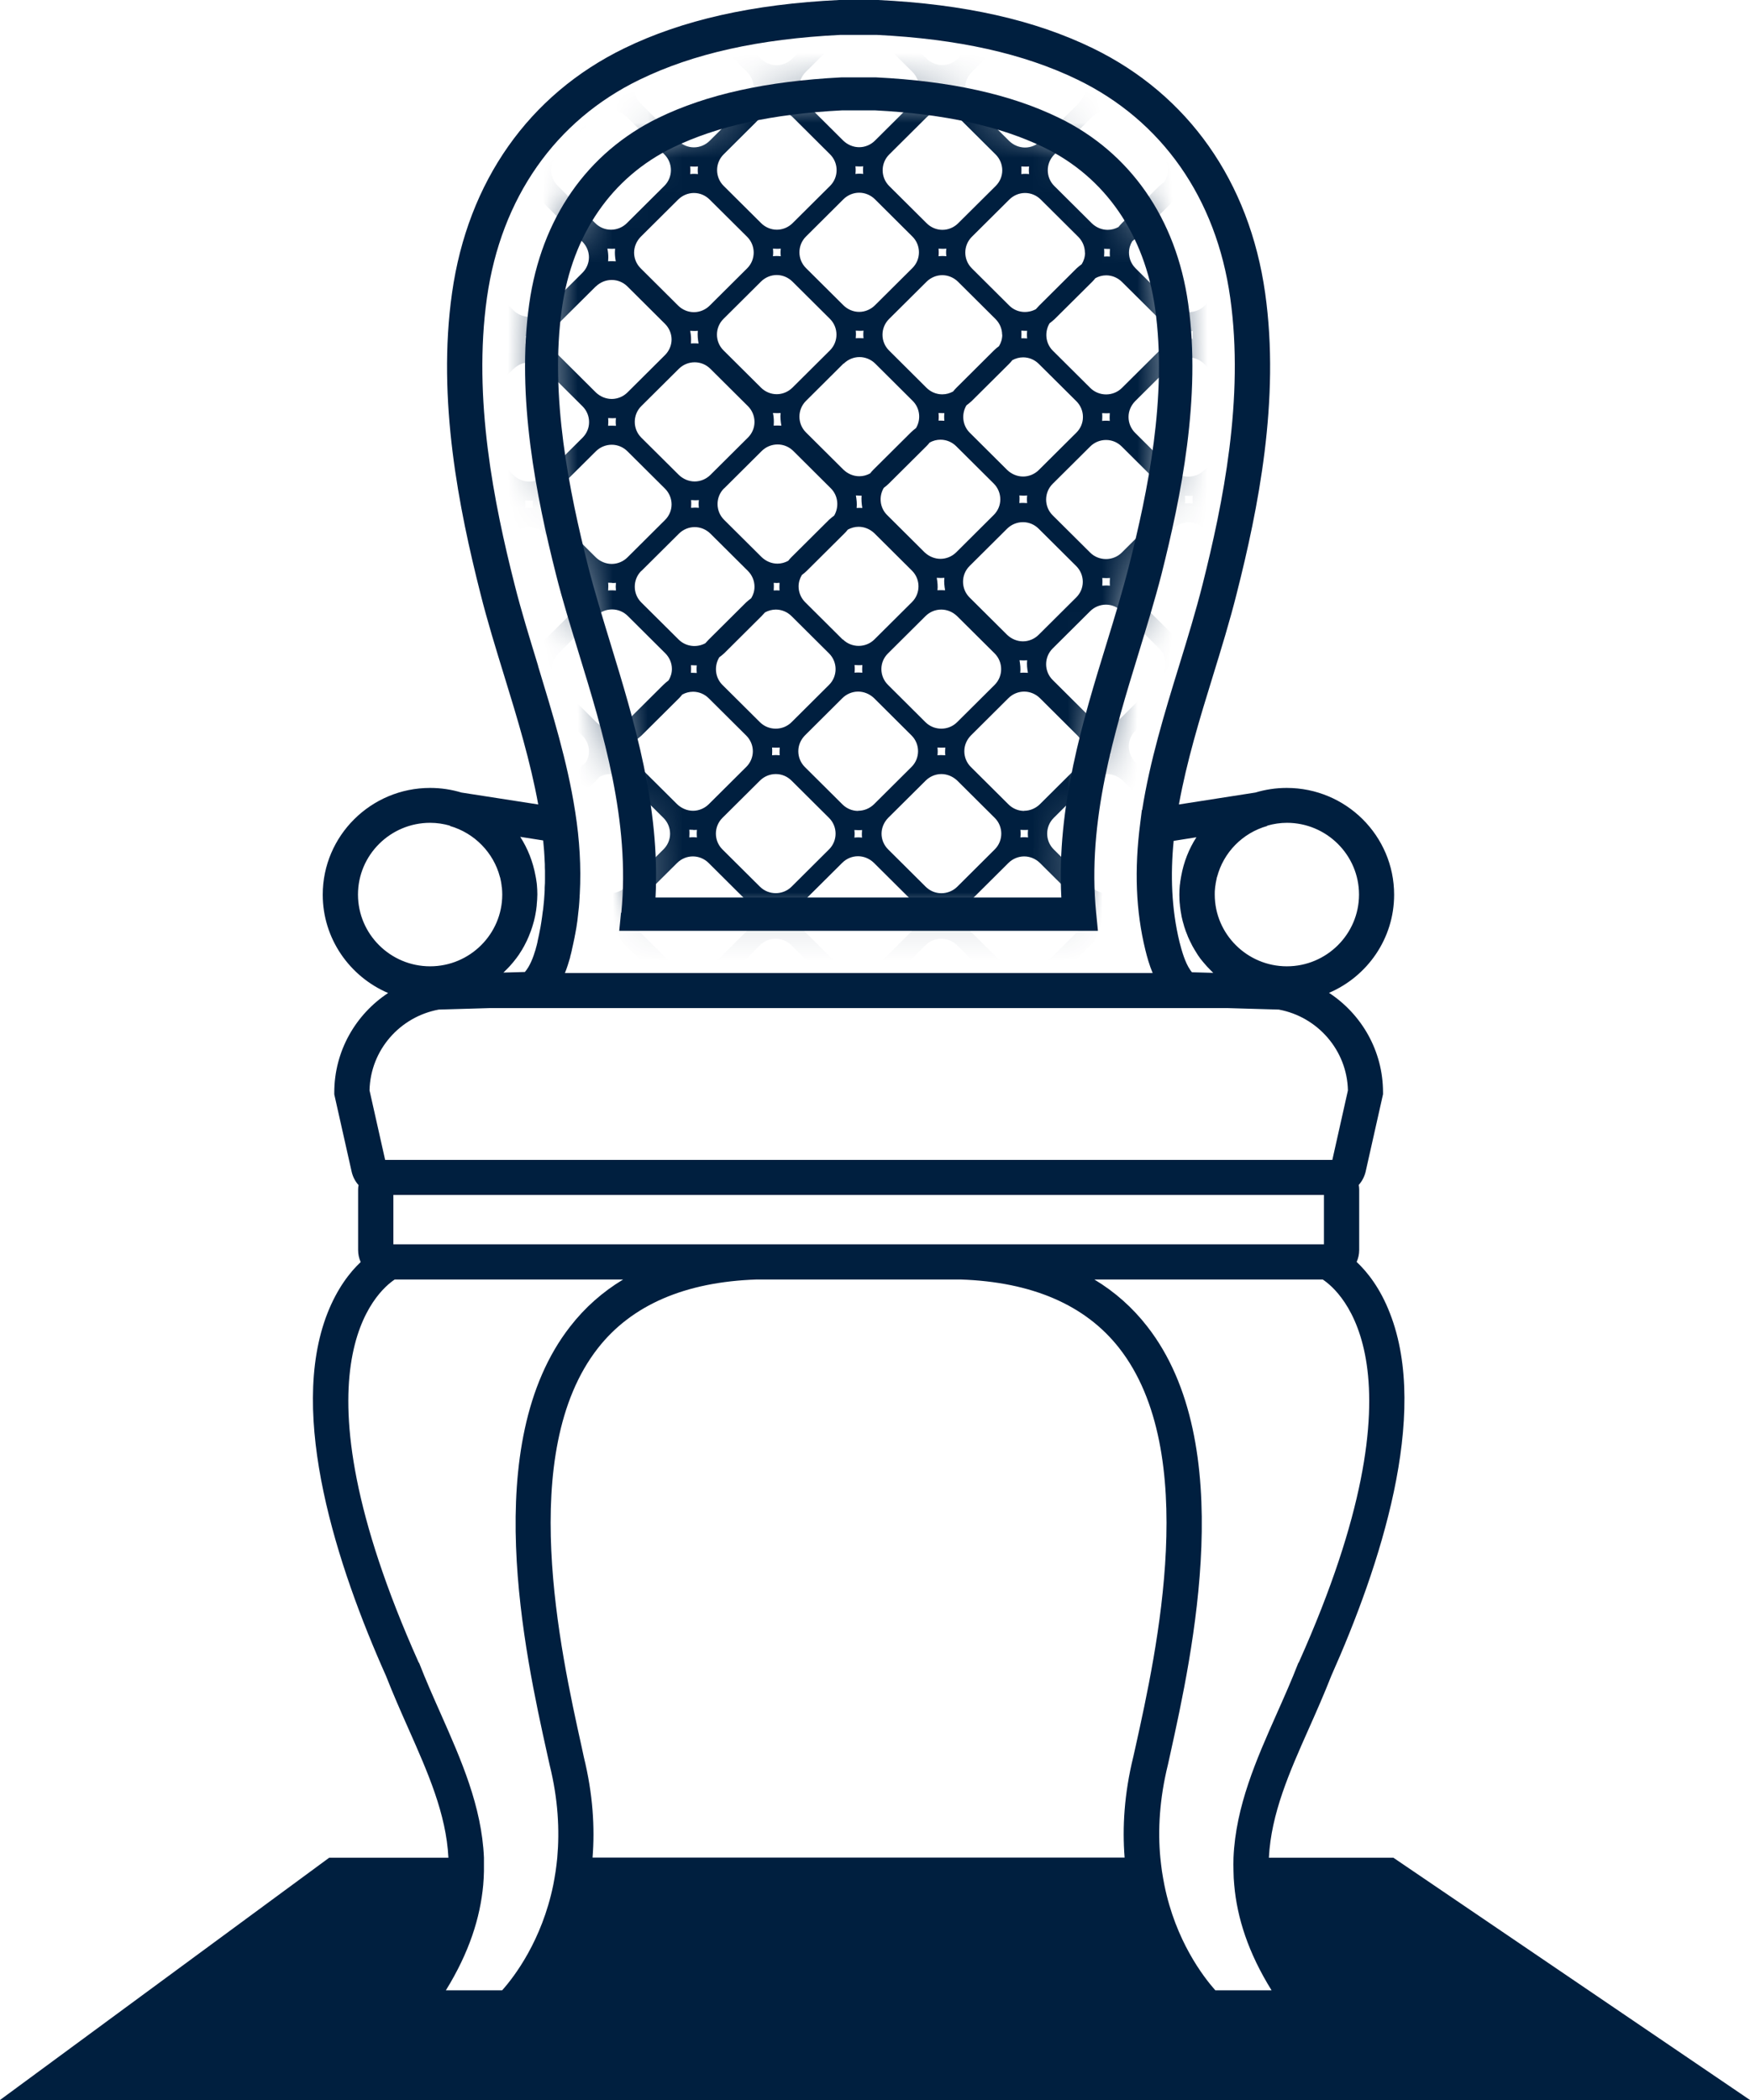 <svg width="50" height="60" viewBox="0 0 50 60" fill="none" xmlns="http://www.w3.org/2000/svg">
<mask id="mask0_1203_67" style="mask-type:luminance" maskUnits="userSpaceOnUse" x="15" y="2" width="19" height="25">
<path d="M18.215 26.058C18.485 23.352 17.697 20.778 16.985 18.468C16.745 17.688 16.518 16.947 16.334 16.227C15.79 14.075 15.216 11.275 15.58 8.68C15.901 6.405 17.118 4.645 19.012 3.724C20.328 3.085 21.977 2.723 24.047 2.616H25.002C27.072 2.723 28.722 3.085 30.037 3.724C31.931 4.645 33.148 6.405 33.469 8.68C33.834 11.275 33.259 14.075 32.715 16.227C32.531 16.951 32.304 17.688 32.064 18.468C31.357 20.778 30.564 23.352 30.834 26.058H18.211H18.215Z" fill="white"/>
</mask>
<g mask="url(#mask0_1203_67)">
<path d="M42.956 13.432L41.885 12.367C41.662 12.145 41.362 12.021 41.045 12.021C41.006 12.021 40.972 12.021 40.934 12.026C40.964 11.689 40.852 11.34 40.591 11.08L39.52 10.014C39.297 9.793 38.997 9.669 38.68 9.669C38.641 9.669 38.607 9.669 38.568 9.673C38.598 9.337 38.487 8.987 38.225 8.727L37.154 7.662C36.893 7.402 36.546 7.291 36.203 7.321C36.233 6.985 36.122 6.635 35.86 6.375L34.789 5.31C34.545 5.067 34.215 4.952 33.894 4.969C33.894 4.935 33.898 4.897 33.898 4.862C33.898 4.547 33.774 4.249 33.551 4.027L32.48 2.962C32.257 2.74 31.957 2.617 31.64 2.617C31.601 2.617 31.567 2.617 31.528 2.621C31.528 2.587 31.533 2.549 31.533 2.51C31.533 2.195 31.408 1.897 31.186 1.675L30.114 0.61C29.892 0.388 29.591 0.265 29.274 0.265C29.236 0.265 29.202 0.265 29.163 0.269C29.163 0.235 29.167 0.196 29.167 0.158C29.167 -0.157 29.043 -0.456 28.82 -0.677L27.749 -1.743C27.526 -1.964 27.226 -2.088 26.909 -2.088C26.871 -2.088 26.836 -2.088 26.798 -2.083C26.828 -2.42 26.716 -2.77 26.455 -3.029L25.384 -4.095C24.921 -4.555 24.167 -4.555 23.704 -4.095L22.633 -3.029C22.372 -2.77 22.26 -2.424 22.29 -2.083C22.256 -2.083 22.217 -2.088 22.179 -2.088C21.862 -2.088 21.562 -1.964 21.339 -1.743L20.268 -0.677C20.006 -0.417 19.895 -0.072 19.925 0.269C19.891 0.269 19.852 0.265 19.814 0.265C19.496 0.265 19.197 0.388 18.974 0.61L17.902 1.675C17.68 1.897 17.555 2.195 17.555 2.51C17.555 2.549 17.555 2.583 17.56 2.621C17.525 2.621 17.487 2.617 17.448 2.617C17.131 2.617 16.831 2.74 16.608 2.962L15.537 4.027C15.314 4.249 15.19 4.547 15.19 4.862C15.19 4.948 15.199 5.033 15.216 5.114C14.877 5.084 14.53 5.199 14.269 5.455L13.198 6.52C12.936 6.78 12.825 7.125 12.855 7.466C12.821 7.466 12.782 7.462 12.743 7.462C12.426 7.462 12.127 7.585 11.904 7.807L10.832 8.872C10.571 9.132 10.46 9.477 10.49 9.818C10.455 9.818 10.417 9.814 10.378 9.814C10.061 9.814 9.761 9.938 9.538 10.159L8.467 11.225C8.206 11.485 8.094 11.83 8.124 12.171C8.09 12.171 8.052 12.166 8.013 12.166C7.696 12.166 7.396 12.29 7.173 12.511L6.102 13.577C5.879 13.798 5.755 14.097 5.755 14.412C5.755 14.727 5.879 15.026 6.102 15.247L7.173 16.312C7.396 16.534 7.696 16.658 8.013 16.658C8.052 16.658 8.086 16.658 8.124 16.653C8.094 16.99 8.206 17.34 8.467 17.599L9.538 18.665C9.77 18.895 10.074 19.01 10.378 19.01C10.417 19.01 10.451 19.01 10.49 19.006C10.46 19.342 10.571 19.692 10.832 19.952L11.904 21.017C12.135 21.247 12.439 21.362 12.743 21.362C12.782 21.362 12.816 21.362 12.855 21.358C12.825 21.695 12.936 22.044 13.198 22.304L14.269 23.369C14.492 23.591 14.792 23.714 15.109 23.714C15.13 23.714 15.147 23.714 15.164 23.714C15.134 24.051 15.246 24.4 15.507 24.656L16.578 25.721C16.801 25.943 17.101 26.067 17.418 26.067C17.457 26.067 17.491 26.067 17.53 26.062C17.5 26.399 17.611 26.748 17.872 27.008L18.944 28.074C19.166 28.295 19.466 28.419 19.784 28.419C19.822 28.419 19.856 28.419 19.895 28.415C19.865 28.751 19.976 29.101 20.238 29.361L21.309 30.426C21.54 30.656 21.845 30.771 22.149 30.771C22.187 30.771 22.222 30.771 22.26 30.767C22.26 30.801 22.256 30.839 22.256 30.878C22.256 31.193 22.38 31.491 22.603 31.713L23.674 32.778C23.897 33 24.197 33.123 24.514 33.123C24.831 33.123 25.131 33 25.354 32.778L26.425 31.713C26.686 31.453 26.798 31.108 26.768 30.767C26.806 30.767 26.841 30.771 26.879 30.771C27.183 30.771 27.488 30.656 27.719 30.426L28.79 29.361C29.052 29.101 29.163 28.756 29.133 28.415C29.167 28.415 29.206 28.419 29.244 28.419C29.561 28.419 29.861 28.295 30.084 28.074L31.155 27.008C31.417 26.748 31.528 26.403 31.498 26.062C31.533 26.062 31.571 26.067 31.61 26.067C31.927 26.067 32.227 25.943 32.45 25.721L33.521 24.656C33.816 24.362 33.923 23.949 33.842 23.57C33.876 23.57 33.915 23.574 33.949 23.574C34.254 23.574 34.558 23.459 34.789 23.229L35.86 22.163C36.122 21.903 36.233 21.558 36.203 21.217C36.242 21.217 36.276 21.221 36.315 21.221C36.619 21.221 36.923 21.107 37.154 20.876L38.225 19.811C38.487 19.551 38.598 19.206 38.568 18.865C38.603 18.865 38.641 18.869 38.68 18.869C38.997 18.869 39.297 18.746 39.52 18.524L40.591 17.459C40.852 17.199 40.964 16.854 40.934 16.513C40.968 16.513 41.006 16.517 41.045 16.517C41.362 16.517 41.662 16.393 41.885 16.172L42.956 15.107C43.419 14.646 43.419 13.896 42.956 13.436V13.432ZM38.68 10.21C38.851 10.21 39.01 10.278 39.13 10.398L40.201 11.463C40.449 11.71 40.449 12.115 40.201 12.362L39.13 13.428C39.01 13.547 38.847 13.615 38.68 13.615C38.513 13.615 38.35 13.547 38.23 13.428L37.159 12.362C37.039 12.243 36.97 12.081 36.97 11.911C36.97 11.74 37.039 11.582 37.159 11.459L38.23 10.394C38.35 10.274 38.513 10.206 38.68 10.206V10.21ZM24.514 27.869C24.343 27.869 24.184 27.801 24.064 27.682L22.993 26.616C22.873 26.497 22.804 26.335 22.804 26.169C22.804 26.003 22.873 25.841 22.993 25.717L24.064 24.652C24.188 24.528 24.351 24.464 24.514 24.464C24.677 24.464 24.84 24.528 24.968 24.652L26.039 25.717C26.288 25.964 26.288 26.369 26.039 26.616L24.968 27.682C24.848 27.801 24.685 27.869 24.514 27.869ZM24.625 28.41C24.625 28.444 24.621 28.483 24.621 28.521C24.621 28.559 24.621 28.593 24.625 28.632C24.591 28.632 24.553 28.628 24.514 28.628C24.475 28.628 24.441 28.628 24.403 28.632C24.411 28.559 24.411 28.487 24.403 28.415C24.437 28.415 24.475 28.419 24.514 28.419C24.553 28.419 24.587 28.419 24.625 28.415V28.41ZM11.218 13.956L12.289 12.891C12.409 12.771 12.572 12.703 12.739 12.703C12.906 12.703 13.069 12.771 13.193 12.891L14.265 13.956C14.513 14.203 14.513 14.608 14.265 14.855L13.193 15.921C13.073 16.04 12.911 16.108 12.743 16.108C12.576 16.108 12.414 16.04 12.294 15.921L11.222 14.855C10.974 14.608 10.974 14.203 11.222 13.956H11.218ZM10.49 14.514C10.417 14.506 10.344 14.506 10.271 14.514C10.28 14.442 10.28 14.369 10.271 14.297C10.305 14.297 10.344 14.301 10.383 14.301C10.421 14.301 10.455 14.301 10.494 14.297C10.485 14.369 10.485 14.442 10.494 14.514H10.49ZM17.024 8.186C17.144 8.067 17.307 7.999 17.478 7.999C17.65 7.999 17.808 8.067 17.928 8.186L18.999 9.252C19.119 9.371 19.188 9.533 19.188 9.699C19.188 9.865 19.119 10.027 18.999 10.146L17.928 11.212C17.808 11.331 17.645 11.399 17.478 11.399C17.311 11.399 17.148 11.331 17.024 11.212L15.953 10.146C15.704 9.899 15.704 9.494 15.953 9.247L17.024 8.182V8.186ZM24.094 0.989C24.214 0.87 24.377 0.801 24.544 0.801C24.711 0.801 24.874 0.87 24.998 0.989L26.069 2.054C26.318 2.301 26.318 2.706 26.069 2.953L24.998 4.019C24.878 4.138 24.715 4.206 24.548 4.206C24.381 4.206 24.218 4.138 24.094 4.019L23.023 2.953C22.774 2.706 22.774 2.301 23.023 2.054L24.094 0.989ZM24.437 0.265C24.445 0.192 24.445 0.12 24.437 0.047C24.475 0.047 24.51 0.051 24.548 0.051C24.587 0.051 24.621 0.051 24.66 0.047C24.651 0.12 24.651 0.192 24.66 0.265C24.625 0.265 24.587 0.26 24.548 0.26C24.51 0.26 24.475 0.26 24.437 0.265ZM35.479 12.367L34.408 13.432C34.288 13.551 34.125 13.619 33.953 13.619C33.782 13.619 33.624 13.551 33.504 13.432L32.432 12.367C32.312 12.247 32.244 12.085 32.244 11.915C32.244 11.744 32.312 11.587 32.432 11.463L33.504 10.398C33.624 10.278 33.786 10.21 33.953 10.21C34.121 10.21 34.283 10.278 34.408 10.398L35.479 11.463C35.727 11.71 35.727 12.115 35.479 12.362V12.367ZM36.207 11.808C36.246 11.808 36.28 11.813 36.319 11.813C36.357 11.813 36.392 11.813 36.43 11.808C36.43 11.842 36.426 11.881 36.426 11.919C36.426 11.957 36.426 11.992 36.43 12.03C36.396 12.03 36.357 12.026 36.319 12.026C36.28 12.026 36.246 12.026 36.207 12.03C36.216 11.957 36.216 11.885 36.207 11.813V11.808ZM30.748 17.071L29.677 18.136C29.557 18.256 29.394 18.324 29.227 18.324C29.06 18.324 28.897 18.256 28.773 18.136L27.702 17.071C27.453 16.824 27.453 16.419 27.702 16.172L28.773 15.107C28.893 14.987 29.056 14.919 29.227 14.919C29.399 14.919 29.557 14.987 29.677 15.107L30.748 16.172C30.868 16.291 30.937 16.453 30.937 16.624C30.937 16.794 30.868 16.952 30.748 17.071ZM24.518 23.169C24.347 23.169 24.188 23.101 24.068 22.981L22.997 21.916C22.877 21.797 22.809 21.635 22.809 21.464C22.809 21.294 22.877 21.136 22.997 21.013L24.068 19.947C24.188 19.828 24.351 19.76 24.518 19.76C24.685 19.76 24.848 19.828 24.973 19.947L26.044 21.013C26.292 21.26 26.292 21.665 26.044 21.912L24.973 22.977C24.852 23.096 24.69 23.165 24.518 23.165V23.169ZM24.63 23.71C24.63 23.744 24.625 23.782 24.625 23.821C24.625 23.859 24.625 23.893 24.63 23.932C24.557 23.923 24.484 23.923 24.411 23.932C24.42 23.859 24.42 23.787 24.411 23.714C24.445 23.714 24.484 23.719 24.523 23.719C24.561 23.719 24.595 23.719 24.634 23.714L24.63 23.71ZM15.953 13.96L17.024 12.895C17.144 12.776 17.307 12.707 17.478 12.707C17.65 12.707 17.808 12.776 17.928 12.895L18.999 13.96C19.119 14.08 19.188 14.242 19.188 14.412C19.188 14.582 19.119 14.74 18.999 14.859L17.928 15.925C17.808 16.044 17.645 16.112 17.478 16.112C17.311 16.112 17.148 16.044 17.024 15.925L15.953 14.859C15.704 14.612 15.704 14.207 15.953 13.96ZM15.224 14.518C15.152 14.51 15.079 14.51 15.006 14.518C15.014 14.446 15.014 14.374 15.006 14.301C15.04 14.301 15.079 14.306 15.117 14.306C15.156 14.306 15.19 14.306 15.229 14.301C15.22 14.374 15.22 14.446 15.229 14.518H15.224ZM19.394 10.539C19.514 10.419 19.676 10.351 19.848 10.351C20.019 10.351 20.178 10.419 20.298 10.539L21.369 11.604C21.489 11.723 21.557 11.885 21.557 12.056C21.557 12.226 21.489 12.384 21.369 12.503L20.298 13.568C20.178 13.688 20.015 13.756 19.848 13.756C19.681 13.756 19.518 13.688 19.394 13.568L18.322 12.503C18.074 12.256 18.074 11.851 18.322 11.604L19.394 10.539ZM24.098 5.693C24.218 5.574 24.381 5.506 24.548 5.506C24.715 5.506 24.878 5.574 24.998 5.693L26.069 6.759C26.318 7.006 26.318 7.411 26.069 7.658L24.998 8.723C24.878 8.842 24.715 8.911 24.548 8.911C24.381 8.911 24.218 8.842 24.098 8.723L23.027 7.658C22.779 7.411 22.779 7.006 23.027 6.759L24.098 5.693ZM24.441 4.969C24.45 4.897 24.45 4.824 24.441 4.752C24.475 4.752 24.514 4.756 24.553 4.756C24.591 4.756 24.625 4.756 24.664 4.752C24.655 4.824 24.655 4.897 24.664 4.969C24.591 4.96 24.518 4.96 24.445 4.969H24.441ZM30.941 11.915C30.941 12.085 30.873 12.243 30.753 12.362L29.681 13.428C29.561 13.547 29.399 13.615 29.232 13.615C29.064 13.615 28.902 13.547 28.777 13.428L27.706 12.362C27.496 12.153 27.466 11.83 27.612 11.582C27.663 11.544 27.71 11.506 27.758 11.463L28.829 10.398C28.863 10.364 28.893 10.33 28.923 10.291C29.017 10.24 29.12 10.21 29.232 10.21C29.403 10.21 29.561 10.278 29.681 10.398L30.753 11.463C30.873 11.582 30.941 11.744 30.941 11.911V11.915ZM31.485 11.804C31.52 11.804 31.558 11.808 31.597 11.808C31.635 11.808 31.67 11.808 31.708 11.804C31.708 11.838 31.704 11.877 31.704 11.915C31.704 11.953 31.704 11.987 31.708 12.026C31.635 12.017 31.563 12.017 31.49 12.026C31.49 11.992 31.494 11.953 31.494 11.915C31.494 11.877 31.494 11.842 31.49 11.804H31.485ZM28.392 14.714L27.321 15.78C27.201 15.899 27.038 15.967 26.871 15.967C26.704 15.967 26.541 15.899 26.416 15.78L25.345 14.714C25.135 14.506 25.105 14.182 25.251 13.939C25.302 13.901 25.349 13.862 25.397 13.815L26.468 12.75C26.502 12.716 26.532 12.682 26.562 12.644C26.656 12.592 26.759 12.563 26.871 12.563C27.042 12.563 27.201 12.631 27.321 12.75L28.392 13.815C28.512 13.935 28.58 14.097 28.58 14.267C28.58 14.438 28.512 14.595 28.392 14.714ZM24.077 18.273L23.006 17.207C22.886 17.088 22.817 16.926 22.817 16.756C22.817 16.636 22.852 16.526 22.911 16.428C22.963 16.389 23.01 16.351 23.057 16.304L24.128 15.239C24.163 15.205 24.193 15.171 24.223 15.132C24.317 15.081 24.424 15.051 24.531 15.051C24.694 15.051 24.857 15.115 24.985 15.239L26.056 16.304C26.305 16.551 26.305 16.956 26.056 17.203L24.985 18.268C24.737 18.516 24.33 18.516 24.081 18.268L24.077 18.273ZM24.638 18.997C24.638 19.031 24.634 19.07 24.634 19.108C24.634 19.146 24.634 19.18 24.638 19.219C24.604 19.219 24.565 19.214 24.527 19.214C24.488 19.214 24.454 19.215 24.415 19.219C24.424 19.146 24.424 19.074 24.415 19.001C24.454 19.001 24.488 19.006 24.527 19.006C24.565 19.006 24.6 19.006 24.638 19.001V18.997ZM20.692 13.952L21.763 12.886C21.883 12.767 22.046 12.699 22.217 12.699C22.389 12.699 22.547 12.767 22.667 12.886L23.738 13.952C23.948 14.161 23.978 14.484 23.833 14.732C23.781 14.77 23.734 14.808 23.687 14.851L22.616 15.916C22.581 15.95 22.552 15.984 22.521 16.023C22.427 16.074 22.324 16.104 22.213 16.104C22.042 16.104 21.883 16.035 21.759 15.916L20.688 14.851C20.439 14.604 20.439 14.199 20.688 13.952H20.692ZM19.963 14.51C19.891 14.502 19.818 14.502 19.745 14.51C19.745 14.476 19.749 14.438 19.749 14.399C19.749 14.361 19.749 14.327 19.745 14.288C19.779 14.288 19.818 14.293 19.856 14.293C19.895 14.293 19.929 14.293 19.968 14.288C19.959 14.361 19.959 14.433 19.968 14.506L19.963 14.51ZM24.107 10.389C24.227 10.27 24.39 10.202 24.557 10.202C24.724 10.202 24.887 10.27 25.007 10.389L26.078 11.455C26.288 11.664 26.318 11.987 26.172 12.23C26.121 12.269 26.074 12.307 26.026 12.354L24.955 13.419C24.921 13.453 24.891 13.487 24.861 13.526C24.767 13.577 24.664 13.607 24.553 13.607C24.381 13.607 24.223 13.538 24.098 13.419L23.027 12.354C22.779 12.107 22.779 11.702 23.027 11.455L24.098 10.389H24.107ZM24.45 9.665C24.458 9.592 24.458 9.52 24.45 9.448C24.488 9.448 24.523 9.452 24.561 9.452C24.6 9.452 24.634 9.452 24.672 9.448C24.664 9.52 24.664 9.592 24.672 9.665C24.638 9.665 24.6 9.661 24.561 9.661C24.523 9.661 24.488 9.661 24.45 9.665ZM26.815 11.8C26.854 11.8 26.888 11.804 26.926 11.804C26.944 11.804 26.965 11.804 26.982 11.804C26.974 11.877 26.974 11.949 26.982 12.021C26.948 12.021 26.909 12.017 26.871 12.017C26.849 12.017 26.832 12.017 26.815 12.017C26.823 11.945 26.823 11.872 26.815 11.8ZM24.617 14.156C24.608 14.276 24.617 14.395 24.638 14.514C24.582 14.51 24.527 14.51 24.475 14.514C24.488 14.395 24.475 14.276 24.454 14.156C24.488 14.156 24.523 14.161 24.561 14.161C24.582 14.161 24.6 14.161 24.617 14.161V14.156ZM22.324 12.162C22.29 12.162 22.256 12.158 22.217 12.158C22.179 12.158 22.145 12.158 22.106 12.162C22.106 12.128 22.11 12.09 22.11 12.051C22.11 11.966 22.102 11.881 22.084 11.8C22.119 11.8 22.153 11.804 22.192 11.804C22.23 11.804 22.264 11.804 22.303 11.8C22.29 11.919 22.303 12.043 22.324 12.158V12.162ZM22.217 16.653C22.217 16.653 22.256 16.653 22.273 16.653C22.273 16.688 22.269 16.726 22.269 16.76C22.269 16.794 22.269 16.832 22.273 16.871C22.217 16.866 22.162 16.866 22.106 16.871C22.106 16.837 22.11 16.798 22.11 16.764C22.11 16.73 22.11 16.692 22.106 16.653C22.14 16.653 22.179 16.658 22.217 16.658V16.653ZM26.764 16.509C26.798 16.509 26.832 16.513 26.871 16.513C26.909 16.513 26.944 16.513 26.982 16.509C26.969 16.628 26.982 16.747 27.003 16.866C26.969 16.866 26.935 16.862 26.896 16.862C26.858 16.862 26.823 16.862 26.785 16.866C26.798 16.747 26.785 16.628 26.764 16.509ZM29.125 14.156C29.159 14.156 29.197 14.161 29.236 14.161C29.274 14.161 29.309 14.161 29.347 14.156C29.339 14.229 29.339 14.301 29.347 14.374C29.313 14.374 29.274 14.369 29.236 14.369C29.197 14.369 29.163 14.369 29.125 14.374C29.125 14.339 29.129 14.301 29.129 14.263C29.129 14.225 29.129 14.19 29.125 14.152V14.156ZM29.236 9.665C29.236 9.665 29.197 9.665 29.18 9.665C29.18 9.631 29.184 9.592 29.184 9.558C29.184 9.524 29.184 9.486 29.18 9.448C29.219 9.448 29.253 9.452 29.292 9.452C29.309 9.452 29.33 9.452 29.347 9.452C29.339 9.524 29.339 9.597 29.347 9.669C29.313 9.669 29.274 9.665 29.236 9.665ZM28.636 9.563C28.636 9.682 28.602 9.793 28.542 9.891C28.49 9.929 28.443 9.967 28.396 10.014L27.325 11.08C27.291 11.114 27.261 11.148 27.231 11.186C27.136 11.237 27.034 11.267 26.922 11.267C26.751 11.267 26.592 11.199 26.472 11.08L25.401 10.014C25.152 9.767 25.152 9.362 25.401 9.115L26.472 8.05C26.592 7.931 26.755 7.862 26.922 7.862C27.089 7.862 27.252 7.931 27.372 8.05L28.443 9.115C28.563 9.235 28.632 9.396 28.632 9.563H28.636ZM26.815 7.321C26.823 7.249 26.823 7.176 26.815 7.104C26.849 7.104 26.888 7.108 26.926 7.108C26.965 7.108 26.999 7.108 27.038 7.104C27.029 7.176 27.029 7.249 27.038 7.321C26.965 7.313 26.892 7.313 26.819 7.321H26.815ZM22.303 7.321C22.23 7.313 22.157 7.313 22.084 7.321C22.093 7.249 22.093 7.176 22.084 7.104C22.119 7.104 22.157 7.108 22.196 7.108C22.234 7.108 22.269 7.108 22.307 7.104C22.299 7.176 22.299 7.249 22.307 7.321H22.303ZM21.742 8.046C21.862 7.926 22.024 7.858 22.192 7.858C22.359 7.858 22.521 7.926 22.642 8.046L23.713 9.111C23.961 9.358 23.961 9.763 23.713 10.01L22.642 11.075C22.521 11.195 22.359 11.263 22.192 11.263C22.024 11.263 21.862 11.195 21.742 11.075L20.671 10.01C20.422 9.763 20.422 9.358 20.671 9.111L21.742 8.046ZM19.959 9.814C19.925 9.814 19.891 9.81 19.852 9.81C19.814 9.81 19.779 9.81 19.741 9.814C19.741 9.78 19.745 9.742 19.745 9.703C19.745 9.618 19.736 9.533 19.719 9.452C19.753 9.452 19.788 9.456 19.826 9.456C19.865 9.456 19.899 9.456 19.938 9.452C19.925 9.571 19.938 9.695 19.959 9.81V9.814ZM17.598 12.166C17.564 12.166 17.525 12.162 17.487 12.162C17.448 12.162 17.414 12.162 17.375 12.166C17.375 12.132 17.38 12.094 17.38 12.056C17.38 12.017 17.38 11.983 17.375 11.945C17.41 11.945 17.448 11.949 17.487 11.949C17.525 11.949 17.56 11.949 17.598 11.945C17.59 12.017 17.59 12.09 17.598 12.162V12.166ZM17.487 16.658C17.525 16.658 17.56 16.658 17.598 16.653C17.59 16.726 17.59 16.798 17.598 16.871C17.564 16.871 17.525 16.866 17.487 16.866C17.448 16.866 17.414 16.866 17.375 16.871C17.375 16.837 17.38 16.798 17.38 16.76C17.38 16.722 17.38 16.688 17.375 16.649C17.41 16.649 17.448 16.653 17.487 16.653V16.658ZM18.327 16.312L19.398 15.247C19.522 15.124 19.685 15.06 19.848 15.06C20.011 15.06 20.173 15.124 20.298 15.247L21.369 16.312C21.489 16.432 21.557 16.594 21.557 16.764C21.557 16.884 21.523 16.994 21.463 17.092C21.412 17.131 21.365 17.169 21.317 17.212L20.246 18.277C20.212 18.311 20.182 18.345 20.152 18.379C19.908 18.511 19.599 18.477 19.394 18.277L18.322 17.212C18.074 16.965 18.074 16.56 18.322 16.312H18.327ZM19.852 19.01C19.852 19.01 19.891 19.01 19.908 19.01C19.899 19.082 19.899 19.155 19.908 19.227C19.873 19.227 19.835 19.223 19.796 19.223C19.779 19.223 19.758 19.223 19.741 19.223C19.741 19.189 19.745 19.151 19.745 19.116C19.745 19.082 19.745 19.044 19.741 19.006C19.775 19.006 19.814 19.01 19.852 19.01ZM20.546 18.784C20.598 18.746 20.645 18.707 20.692 18.665L21.763 17.599C21.797 17.565 21.827 17.531 21.857 17.497C21.952 17.446 22.059 17.416 22.166 17.416C22.329 17.416 22.491 17.48 22.616 17.604L23.687 18.669C23.936 18.916 23.936 19.321 23.687 19.568L22.616 20.634C22.367 20.881 21.96 20.881 21.712 20.634L20.64 19.568C20.43 19.359 20.401 19.035 20.546 18.788V18.784ZM22.166 21.362C22.204 21.362 22.239 21.362 22.277 21.358C22.277 21.392 22.273 21.43 22.273 21.469C22.273 21.507 22.273 21.541 22.277 21.579C22.204 21.571 22.132 21.571 22.059 21.579C22.059 21.545 22.063 21.507 22.063 21.469C22.063 21.43 22.063 21.396 22.059 21.358C22.093 21.358 22.132 21.362 22.17 21.362H22.166ZM26.785 21.358C26.823 21.358 26.858 21.362 26.896 21.362C26.935 21.362 26.969 21.362 27.008 21.358C27.008 21.392 27.003 21.43 27.003 21.469C27.003 21.507 27.003 21.541 27.008 21.579C26.974 21.579 26.935 21.575 26.896 21.575C26.858 21.575 26.823 21.575 26.785 21.579C26.794 21.507 26.794 21.435 26.785 21.362V21.358ZM26.442 20.634L25.371 19.568C25.251 19.449 25.182 19.287 25.182 19.116C25.182 18.946 25.251 18.788 25.371 18.669L26.442 17.604C26.562 17.484 26.725 17.416 26.892 17.416C27.059 17.416 27.222 17.484 27.346 17.604L28.418 18.669C28.666 18.916 28.666 19.321 28.418 19.568L27.346 20.634C27.098 20.881 26.691 20.881 26.442 20.634ZM29.129 18.865C29.163 18.865 29.197 18.869 29.236 18.869C29.274 18.869 29.309 18.869 29.347 18.865C29.334 18.984 29.347 19.104 29.369 19.223C29.334 19.223 29.3 19.219 29.262 19.219C29.223 19.219 29.189 19.219 29.15 19.223C29.163 19.104 29.15 18.984 29.129 18.865ZM31.49 16.513C31.524 16.513 31.563 16.517 31.601 16.517C31.64 16.517 31.674 16.517 31.712 16.513C31.712 16.547 31.708 16.585 31.708 16.624C31.708 16.662 31.708 16.696 31.712 16.734C31.64 16.726 31.567 16.726 31.494 16.734C31.494 16.7 31.498 16.662 31.498 16.624C31.498 16.585 31.498 16.551 31.494 16.513H31.49ZM31.147 15.788L30.076 14.723C29.827 14.476 29.827 14.071 30.076 13.824L31.147 12.759C31.271 12.635 31.434 12.571 31.601 12.571C31.768 12.571 31.927 12.635 32.051 12.759L33.122 13.824C33.371 14.071 33.371 14.476 33.122 14.723L32.051 15.788C31.802 16.035 31.395 16.035 31.147 15.788ZM33.855 14.165C33.889 14.165 33.928 14.169 33.966 14.169C34.005 14.169 34.039 14.169 34.078 14.165C34.078 14.199 34.074 14.237 34.074 14.276C34.074 14.314 34.074 14.348 34.078 14.386C34.044 14.386 34.005 14.382 33.966 14.382C33.928 14.382 33.894 14.382 33.855 14.386C33.864 14.314 33.864 14.242 33.855 14.169V14.165ZM33.966 9.673C33.928 9.673 33.894 9.673 33.855 9.678C33.864 9.605 33.864 9.533 33.855 9.46C33.894 9.46 33.928 9.465 33.966 9.465C34.005 9.465 34.039 9.465 34.078 9.46C34.078 9.494 34.074 9.533 34.074 9.571C34.074 9.61 34.074 9.644 34.078 9.682C34.044 9.682 34.005 9.678 33.966 9.678V9.673ZM33.127 10.019L32.055 11.084C31.807 11.331 31.4 11.331 31.151 11.084L30.08 10.019C29.87 9.81 29.84 9.486 29.986 9.239C30.037 9.2 30.084 9.162 30.131 9.119L31.203 8.054C31.237 8.02 31.267 7.986 31.297 7.948C31.391 7.896 31.498 7.867 31.605 7.867C31.768 7.867 31.931 7.931 32.055 8.054L33.127 9.119C33.375 9.367 33.375 9.771 33.127 10.019ZM31.545 7.325C31.545 7.291 31.55 7.253 31.55 7.219C31.55 7.185 31.55 7.147 31.545 7.108C31.58 7.108 31.618 7.112 31.657 7.112C31.674 7.112 31.695 7.112 31.712 7.112C31.712 7.147 31.708 7.185 31.708 7.219C31.708 7.253 31.708 7.291 31.712 7.33C31.657 7.325 31.601 7.325 31.545 7.33V7.325ZM31.001 7.219C31.001 7.338 30.967 7.449 30.907 7.547C30.856 7.585 30.808 7.624 30.761 7.666L29.69 8.732C29.656 8.766 29.626 8.8 29.596 8.834C29.352 8.966 29.043 8.936 28.837 8.732L27.766 7.666C27.518 7.419 27.518 7.014 27.766 6.767L28.837 5.702C28.962 5.578 29.125 5.514 29.287 5.514C29.45 5.514 29.613 5.578 29.737 5.702L30.808 6.767C30.928 6.887 30.997 7.048 30.997 7.219H31.001ZM29.18 4.978C29.18 4.943 29.184 4.905 29.184 4.867C29.184 4.828 29.184 4.794 29.18 4.756C29.215 4.756 29.253 4.76 29.292 4.76C29.33 4.76 29.364 4.76 29.403 4.756C29.394 4.828 29.394 4.901 29.403 4.973C29.33 4.965 29.257 4.965 29.184 4.973L29.18 4.978ZM28.636 4.867C28.636 5.037 28.567 5.195 28.448 5.314L27.376 6.379C27.256 6.499 27.093 6.567 26.926 6.567C26.759 6.567 26.596 6.499 26.476 6.379L25.405 5.314C25.157 5.067 25.157 4.662 25.405 4.415L26.476 3.35C26.596 3.23 26.759 3.162 26.926 3.162C27.093 3.162 27.256 3.23 27.376 3.35L28.448 4.415C28.567 4.534 28.636 4.696 28.636 4.867ZM26.922 2.617C26.884 2.617 26.849 2.617 26.811 2.621C26.819 2.549 26.819 2.476 26.811 2.404C26.845 2.404 26.884 2.408 26.922 2.408C26.961 2.408 26.995 2.408 27.034 2.404C27.025 2.476 27.025 2.549 27.034 2.621C26.999 2.621 26.961 2.617 26.922 2.617ZM22.303 2.621C22.269 2.621 22.23 2.617 22.192 2.617C22.153 2.617 22.119 2.617 22.08 2.621C22.089 2.549 22.089 2.476 22.08 2.404C22.114 2.404 22.153 2.408 22.192 2.408C22.23 2.408 22.264 2.408 22.303 2.404C22.294 2.476 22.294 2.549 22.303 2.621ZM21.742 3.345C21.862 3.226 22.024 3.158 22.192 3.158C22.359 3.158 22.521 3.226 22.646 3.345L23.717 4.411C23.965 4.658 23.965 5.063 23.717 5.31L22.646 6.375C22.526 6.495 22.363 6.563 22.196 6.563C22.029 6.563 21.866 6.495 21.746 6.375L20.675 5.31C20.426 5.063 20.426 4.658 20.675 4.411L21.746 3.345H21.742ZM19.938 4.973C19.865 4.965 19.792 4.965 19.719 4.973C19.728 4.901 19.728 4.828 19.719 4.756C19.753 4.756 19.792 4.76 19.831 4.76C19.869 4.76 19.904 4.76 19.942 4.756C19.933 4.828 19.933 4.901 19.942 4.973H19.938ZM19.826 5.514C19.998 5.514 20.156 5.583 20.276 5.702L21.348 6.767C21.596 7.014 21.596 7.419 21.348 7.666L20.276 8.732C20.156 8.851 19.994 8.919 19.826 8.919C19.659 8.919 19.496 8.851 19.376 8.732L18.305 7.666C18.185 7.547 18.117 7.385 18.117 7.219C18.117 7.053 18.185 6.891 18.305 6.767L19.376 5.702C19.496 5.583 19.659 5.514 19.826 5.514ZM17.594 7.466C17.56 7.466 17.525 7.462 17.487 7.462C17.448 7.462 17.414 7.462 17.375 7.466C17.375 7.432 17.38 7.394 17.38 7.355C17.38 7.27 17.371 7.185 17.354 7.104C17.388 7.104 17.422 7.108 17.461 7.108C17.5 7.108 17.534 7.108 17.573 7.104C17.573 7.138 17.568 7.176 17.568 7.215C17.568 7.3 17.577 7.385 17.594 7.466ZM15.233 9.818C15.199 9.818 15.16 9.814 15.122 9.814C15.083 9.814 15.049 9.814 15.01 9.818C15.019 9.746 15.019 9.673 15.01 9.601C15.049 9.601 15.083 9.605 15.122 9.605C15.16 9.605 15.194 9.605 15.233 9.601C15.224 9.673 15.224 9.746 15.233 9.818ZM14.672 10.543C14.792 10.423 14.954 10.355 15.122 10.355C15.289 10.355 15.451 10.423 15.572 10.543L16.643 11.608C16.763 11.727 16.831 11.889 16.831 12.06C16.831 12.23 16.763 12.388 16.643 12.507L15.572 13.572C15.451 13.692 15.289 13.76 15.122 13.76C14.954 13.76 14.792 13.692 14.667 13.572L13.596 12.507C13.348 12.26 13.348 11.855 13.596 11.608L14.667 10.543H14.672ZM12.868 12.166C12.834 12.166 12.795 12.162 12.756 12.162C12.718 12.162 12.684 12.162 12.645 12.166C12.653 12.094 12.653 12.021 12.645 11.949C12.679 11.949 12.718 11.953 12.756 11.953C12.795 11.953 12.829 11.953 12.868 11.949C12.859 12.021 12.859 12.094 12.868 12.166ZM12.756 16.658C12.795 16.658 12.829 16.658 12.868 16.653C12.859 16.726 12.859 16.798 12.868 16.871C12.834 16.871 12.795 16.866 12.756 16.866C12.718 16.866 12.684 16.866 12.645 16.871C12.653 16.798 12.653 16.726 12.645 16.653C12.679 16.653 12.718 16.658 12.756 16.658ZM13.596 16.312L14.667 15.247C14.787 15.128 14.95 15.06 15.117 15.06C15.284 15.06 15.447 15.128 15.567 15.247L16.638 16.312C16.758 16.432 16.827 16.594 16.827 16.764C16.827 16.935 16.758 17.092 16.638 17.212L15.567 18.277C15.447 18.396 15.284 18.465 15.117 18.465C14.95 18.465 14.787 18.396 14.667 18.277L13.596 17.212C13.348 16.965 13.348 16.56 13.596 16.312ZM15.122 19.01C15.16 19.01 15.194 19.01 15.233 19.006C15.224 19.078 15.224 19.151 15.233 19.223C15.199 19.223 15.16 19.219 15.122 19.219C15.083 19.219 15.049 19.219 15.01 19.223C15.019 19.151 15.019 19.078 15.01 19.006C15.049 19.006 15.083 19.01 15.122 19.01ZM15.961 18.665L17.033 17.599C17.153 17.48 17.315 17.412 17.487 17.412C17.658 17.412 17.817 17.48 17.937 17.599L19.008 18.665C19.128 18.784 19.197 18.946 19.197 19.112C19.197 19.232 19.162 19.342 19.102 19.44C19.051 19.479 19.004 19.517 18.956 19.564L17.885 20.629C17.851 20.663 17.821 20.697 17.791 20.732C17.547 20.864 17.238 20.834 17.033 20.629L15.961 19.564C15.713 19.317 15.713 18.912 15.961 18.665ZM17.487 21.362C17.487 21.362 17.525 21.362 17.543 21.362C17.534 21.435 17.534 21.507 17.543 21.579C17.508 21.579 17.47 21.575 17.431 21.575C17.414 21.575 17.393 21.575 17.375 21.575C17.375 21.541 17.38 21.503 17.38 21.469C17.38 21.435 17.38 21.396 17.375 21.358C17.414 21.358 17.448 21.362 17.487 21.362ZM18.181 21.136C18.232 21.098 18.279 21.06 18.327 21.017L19.398 19.952C19.432 19.918 19.462 19.884 19.492 19.845C19.586 19.794 19.689 19.764 19.801 19.764C19.972 19.764 20.131 19.832 20.251 19.952L21.322 21.017C21.442 21.136 21.51 21.298 21.51 21.464C21.51 21.631 21.442 21.793 21.322 21.912L20.251 22.977C20.131 23.096 19.968 23.165 19.801 23.165C19.634 23.165 19.471 23.096 19.346 22.977L18.275 21.912C18.065 21.703 18.035 21.379 18.181 21.132V21.136ZM19.801 23.714C19.839 23.714 19.873 23.714 19.912 23.71C19.904 23.782 19.904 23.855 19.912 23.927C19.839 23.919 19.766 23.919 19.694 23.927C19.694 23.893 19.698 23.855 19.698 23.817C19.698 23.778 19.698 23.744 19.694 23.706C19.728 23.706 19.766 23.71 19.805 23.71L19.801 23.714ZM20.64 23.369L21.712 22.304C21.836 22.18 21.999 22.116 22.166 22.116C22.333 22.116 22.491 22.18 22.616 22.304L23.687 23.369C23.936 23.616 23.936 24.021 23.687 24.268L22.616 25.334C22.367 25.581 21.96 25.581 21.712 25.334L20.64 24.268C20.392 24.021 20.392 23.616 20.64 23.369ZM22.166 26.067C22.204 26.067 22.239 26.067 22.277 26.062C22.277 26.096 22.273 26.135 22.273 26.173C22.273 26.212 22.273 26.246 22.277 26.284C22.204 26.275 22.132 26.275 22.059 26.284C22.059 26.25 22.063 26.212 22.063 26.173C22.063 26.135 22.063 26.101 22.059 26.062C22.093 26.062 22.132 26.067 22.17 26.067H22.166ZM26.785 26.062C26.819 26.062 26.858 26.067 26.896 26.067C26.935 26.067 26.969 26.067 27.008 26.062C27.008 26.096 27.003 26.135 27.003 26.173C27.003 26.212 27.003 26.246 27.008 26.284C26.935 26.275 26.862 26.275 26.789 26.284C26.798 26.212 26.798 26.139 26.789 26.067L26.785 26.062ZM26.896 25.521C26.725 25.521 26.566 25.453 26.447 25.334L25.375 24.268C25.255 24.149 25.187 23.987 25.187 23.821C25.187 23.655 25.255 23.493 25.375 23.369L26.447 22.304C26.566 22.185 26.729 22.116 26.896 22.116C27.064 22.116 27.226 22.185 27.351 22.304L28.422 23.369C28.67 23.616 28.67 24.021 28.422 24.268L27.351 25.334C27.231 25.453 27.068 25.521 26.896 25.521ZM29.15 23.71C29.184 23.71 29.223 23.714 29.262 23.714C29.3 23.714 29.334 23.714 29.373 23.71C29.364 23.782 29.364 23.855 29.373 23.927C29.3 23.919 29.227 23.919 29.154 23.927C29.163 23.855 29.163 23.782 29.154 23.71H29.15ZM29.262 23.169C29.09 23.169 28.932 23.101 28.812 22.981L27.741 21.916C27.62 21.797 27.552 21.635 27.552 21.464C27.552 21.294 27.62 21.136 27.741 21.013L28.812 19.947C28.932 19.828 29.095 19.76 29.262 19.76C29.429 19.76 29.591 19.828 29.712 19.947L30.783 21.013C31.031 21.26 31.031 21.665 30.783 21.912L29.712 22.977C29.591 23.096 29.429 23.165 29.262 23.165V23.169ZM31.494 21.217C31.528 21.217 31.567 21.221 31.601 21.221C31.635 21.221 31.674 21.221 31.712 21.217C31.712 21.251 31.708 21.29 31.708 21.328C31.708 21.413 31.717 21.498 31.734 21.579C31.7 21.579 31.665 21.575 31.627 21.575C31.588 21.575 31.554 21.575 31.515 21.579C31.528 21.46 31.515 21.337 31.494 21.221V21.217ZM31.147 20.493L30.076 19.427C29.827 19.18 29.827 18.776 30.076 18.528L31.147 17.463C31.271 17.34 31.434 17.276 31.597 17.276C31.76 17.276 31.922 17.34 32.047 17.463L33.118 18.528C33.367 18.776 33.367 19.18 33.118 19.427L32.047 20.493C31.798 20.74 31.391 20.74 31.143 20.493H31.147ZM33.855 18.869C33.889 18.869 33.928 18.874 33.966 18.874C34.005 18.874 34.039 18.873 34.078 18.869C34.078 18.903 34.074 18.942 34.074 18.98C34.074 19.018 34.074 19.052 34.078 19.091C34.005 19.082 33.932 19.082 33.859 19.091C33.868 19.018 33.868 18.946 33.859 18.874L33.855 18.869ZM33.966 18.328C33.795 18.328 33.636 18.26 33.517 18.141L32.445 17.075C32.325 16.956 32.257 16.794 32.257 16.628C32.257 16.462 32.325 16.3 32.445 16.176L33.517 15.111C33.636 14.992 33.799 14.923 33.966 14.923C34.133 14.923 34.296 14.992 34.421 15.111L35.492 16.176C35.74 16.423 35.74 16.828 35.492 17.075L34.421 18.141C34.301 18.26 34.138 18.328 33.966 18.328ZM36.22 16.517C36.255 16.517 36.293 16.521 36.332 16.521C36.37 16.521 36.404 16.521 36.443 16.517C36.443 16.551 36.439 16.59 36.439 16.628C36.439 16.666 36.439 16.7 36.443 16.739C36.37 16.73 36.297 16.73 36.224 16.739C36.233 16.666 36.233 16.594 36.224 16.521L36.22 16.517ZM36.332 15.976C36.16 15.976 36.002 15.908 35.882 15.788L34.81 14.723C34.691 14.604 34.622 14.442 34.622 14.271C34.622 14.101 34.691 13.943 34.81 13.82L35.882 12.754C36.002 12.635 36.164 12.567 36.332 12.567C36.499 12.567 36.662 12.635 36.786 12.754L37.857 13.82C38.105 14.067 38.105 14.472 37.857 14.719L36.786 15.784C36.666 15.903 36.503 15.972 36.332 15.972V15.976ZM38.586 14.165C38.62 14.165 38.658 14.169 38.697 14.169C38.735 14.169 38.77 14.169 38.808 14.165C38.8 14.237 38.8 14.31 38.808 14.382C38.774 14.382 38.735 14.378 38.697 14.378C38.658 14.378 38.624 14.378 38.586 14.382C38.594 14.31 38.594 14.237 38.586 14.165ZM36.332 7.867C36.494 7.867 36.657 7.931 36.786 8.054L37.857 9.119C38.105 9.367 38.105 9.771 37.857 10.019L36.786 11.084C36.537 11.331 36.13 11.331 35.882 11.084L34.81 10.019C34.691 9.899 34.622 9.737 34.622 9.567C34.622 9.396 34.691 9.239 34.81 9.119L35.882 8.054C36.006 7.931 36.169 7.867 36.332 7.867ZM33.966 5.514C34.129 5.514 34.292 5.578 34.421 5.702L35.492 6.767C35.74 7.014 35.74 7.419 35.492 7.666L34.421 8.732C34.172 8.979 33.765 8.979 33.517 8.732L32.445 7.666C32.325 7.547 32.257 7.385 32.257 7.219C32.257 7.1 32.291 6.989 32.351 6.891C32.402 6.852 32.45 6.814 32.497 6.767L33.568 5.702C33.602 5.668 33.632 5.634 33.662 5.595C33.756 5.544 33.864 5.514 33.971 5.514H33.966ZM31.653 3.162C31.824 3.162 31.983 3.23 32.102 3.35L33.174 4.415C33.294 4.534 33.362 4.696 33.362 4.867C33.362 4.986 33.328 5.097 33.268 5.195C33.217 5.233 33.169 5.272 33.122 5.314L32.051 6.379C32.017 6.414 31.987 6.448 31.957 6.486C31.863 6.537 31.76 6.567 31.648 6.567C31.477 6.567 31.318 6.499 31.194 6.379L30.123 5.314C29.874 5.067 29.874 4.662 30.123 4.415L31.194 3.35C31.314 3.23 31.477 3.162 31.648 3.162H31.653ZM29.287 0.81C29.459 0.81 29.617 0.878 29.737 0.997L30.808 2.063C30.928 2.182 30.997 2.344 30.997 2.514C30.997 2.685 30.928 2.843 30.808 2.962L29.737 4.027C29.617 4.147 29.454 4.215 29.287 4.215C29.12 4.215 28.957 4.147 28.833 4.027L27.762 2.962C27.513 2.715 27.513 2.31 27.762 2.063L28.833 0.997C28.953 0.878 29.116 0.81 29.287 0.81ZM26.922 -1.542C27.093 -1.542 27.252 -1.474 27.372 -1.355L28.443 -0.289C28.563 -0.17 28.632 -0.008 28.632 0.158C28.632 0.324 28.563 0.486 28.443 0.605L27.372 1.671C27.252 1.79 27.089 1.858 26.922 1.858C26.755 1.858 26.592 1.79 26.468 1.671L25.397 0.605C25.148 0.358 25.148 -0.047 25.397 -0.294L26.468 -1.359C26.588 -1.478 26.751 -1.547 26.918 -1.547L26.922 -1.542ZM23.031 -2.642L24.103 -3.707C24.223 -3.826 24.385 -3.894 24.553 -3.894C24.72 -3.894 24.883 -3.826 25.003 -3.707L26.074 -2.642C26.322 -2.395 26.322 -1.99 26.074 -1.743L25.003 -0.677C24.883 -0.558 24.72 -0.49 24.553 -0.49C24.385 -0.49 24.223 -0.558 24.103 -0.677L23.031 -1.743C22.783 -1.99 22.783 -2.395 23.031 -2.642ZM20.666 -0.289L21.737 -1.355C21.857 -1.474 22.02 -1.542 22.187 -1.542C22.354 -1.542 22.517 -1.474 22.637 -1.355L23.708 -0.289C23.957 -0.042 23.957 0.363 23.708 0.61L22.637 1.675C22.517 1.794 22.354 1.863 22.187 1.863C22.02 1.863 21.857 1.794 21.733 1.675L20.662 0.61C20.413 0.363 20.413 -0.042 20.662 -0.289H20.666ZM18.112 2.51C18.112 2.34 18.181 2.182 18.301 2.059L19.372 0.993C19.492 0.874 19.655 0.806 19.822 0.806C19.989 0.806 20.152 0.874 20.276 0.993L21.348 2.059C21.596 2.306 21.596 2.711 21.348 2.958L20.276 4.023C20.156 4.142 19.994 4.21 19.826 4.21C19.659 4.21 19.496 4.142 19.376 4.023L18.305 2.958C18.185 2.838 18.117 2.676 18.117 2.506L18.112 2.51ZM15.936 4.411L17.007 3.345C17.127 3.226 17.29 3.158 17.457 3.158C17.624 3.158 17.787 3.226 17.911 3.345L18.982 4.411C19.231 4.658 19.231 5.063 18.982 5.31L17.911 6.375C17.791 6.495 17.628 6.563 17.457 6.563C17.285 6.563 17.127 6.495 17.007 6.375L15.936 5.31C15.816 5.191 15.747 5.029 15.747 4.862C15.747 4.696 15.816 4.534 15.936 4.411ZM13.596 6.904L14.667 5.838C14.787 5.719 14.95 5.651 15.117 5.651C15.284 5.651 15.447 5.719 15.567 5.838L16.638 6.904C16.758 7.023 16.827 7.185 16.827 7.351C16.827 7.517 16.758 7.679 16.638 7.798L15.567 8.864C15.447 8.983 15.284 9.051 15.117 9.051C14.95 9.051 14.787 8.983 14.667 8.864L13.596 7.798C13.348 7.551 13.348 7.147 13.596 6.899V6.904ZM11.231 9.256L12.302 8.191C12.422 8.071 12.585 8.003 12.752 8.003C12.919 8.003 13.082 8.071 13.202 8.191L14.273 9.256C14.522 9.503 14.522 9.908 14.273 10.155L13.202 11.22C13.082 11.34 12.919 11.408 12.752 11.408C12.585 11.408 12.422 11.34 12.298 11.22L11.227 10.155C10.978 9.908 10.978 9.503 11.227 9.256H11.231ZM8.866 11.608L9.937 10.543C10.057 10.423 10.22 10.355 10.387 10.355C10.554 10.355 10.717 10.423 10.841 10.543L11.912 11.608C12.161 11.855 12.161 12.26 11.912 12.507L10.841 13.572C10.721 13.692 10.558 13.76 10.391 13.76C10.224 13.76 10.061 13.692 9.937 13.572L8.866 12.507C8.617 12.26 8.617 11.855 8.866 11.608ZM8.026 16.112C7.854 16.112 7.696 16.044 7.576 15.925L6.505 14.859C6.385 14.74 6.316 14.578 6.316 14.412C6.316 14.246 6.385 14.084 6.505 13.96L7.576 12.895C7.696 12.776 7.859 12.707 8.026 12.707C8.193 12.707 8.356 12.776 8.48 12.895L9.551 13.96C9.8 14.207 9.8 14.612 9.551 14.859L8.48 15.925C8.36 16.044 8.197 16.112 8.03 16.112H8.026ZM10.391 18.465C10.22 18.465 10.061 18.396 9.941 18.277L8.87 17.212C8.621 16.965 8.621 16.56 8.87 16.312L9.941 15.247C10.061 15.128 10.224 15.06 10.391 15.06C10.558 15.06 10.721 15.128 10.841 15.247L11.912 16.312C12.161 16.56 12.161 16.965 11.912 17.212L10.841 18.277C10.721 18.396 10.558 18.465 10.391 18.465ZM12.756 20.817C12.585 20.817 12.426 20.748 12.306 20.629L11.235 19.564C10.987 19.317 10.987 18.912 11.235 18.665L12.306 17.599C12.426 17.48 12.589 17.412 12.756 17.412C12.923 17.412 13.086 17.48 13.206 17.599L14.277 18.665C14.526 18.912 14.526 19.317 14.277 19.564L13.206 20.629C13.086 20.748 12.923 20.817 12.756 20.817ZM15.122 23.169C14.95 23.169 14.792 23.101 14.667 22.981L13.596 21.916C13.348 21.669 13.348 21.264 13.596 21.017L14.667 19.952C14.787 19.832 14.95 19.764 15.117 19.764C15.284 19.764 15.447 19.832 15.567 19.952L16.638 21.017C16.758 21.136 16.827 21.298 16.827 21.464C16.827 21.584 16.793 21.695 16.733 21.793C16.681 21.831 16.634 21.869 16.587 21.916L15.516 22.981C15.482 23.015 15.451 23.05 15.421 23.088C15.327 23.139 15.224 23.169 15.113 23.169H15.122ZM17.435 25.521C17.264 25.521 17.105 25.453 16.981 25.334L15.91 24.268C15.7 24.059 15.67 23.736 15.816 23.493C15.867 23.454 15.914 23.416 15.961 23.369L17.033 22.304C17.067 22.27 17.097 22.236 17.127 22.197C17.221 22.146 17.324 22.116 17.435 22.116C17.607 22.116 17.765 22.185 17.885 22.304L18.956 23.369C19.076 23.488 19.145 23.65 19.145 23.821C19.145 23.991 19.076 24.149 18.956 24.268L17.885 25.334C17.765 25.453 17.602 25.521 17.435 25.521ZM19.801 27.873C19.629 27.873 19.471 27.805 19.346 27.686L18.275 26.621C18.027 26.373 18.027 25.969 18.275 25.721L19.346 24.656C19.471 24.532 19.634 24.469 19.796 24.469C19.959 24.469 20.122 24.532 20.246 24.656L21.317 25.721C21.438 25.841 21.506 26.003 21.506 26.173C21.506 26.344 21.438 26.501 21.317 26.621L20.246 27.686C20.126 27.805 19.963 27.873 19.796 27.873H19.801ZM21.712 30.038L20.64 28.973C20.392 28.726 20.392 28.321 20.64 28.074L21.712 27.008C21.836 26.885 21.999 26.821 22.162 26.821C22.324 26.821 22.487 26.885 22.611 27.008L23.683 28.074C23.931 28.321 23.931 28.726 23.683 28.973L22.611 30.038C22.363 30.285 21.956 30.285 21.707 30.038H21.712ZM26.052 31.325L24.981 32.39C24.861 32.51 24.698 32.578 24.527 32.578C24.355 32.578 24.197 32.51 24.077 32.39L23.006 31.325C22.886 31.206 22.817 31.044 22.817 30.873C22.817 30.703 22.886 30.545 23.006 30.426L24.077 29.361C24.197 29.241 24.36 29.173 24.527 29.173C24.694 29.173 24.857 29.241 24.981 29.361L26.052 30.426C26.301 30.673 26.301 31.078 26.052 31.325ZM28.418 28.973L27.346 30.038C27.098 30.285 26.691 30.285 26.442 30.038L25.371 28.973C25.251 28.854 25.182 28.692 25.182 28.525C25.182 28.359 25.251 28.197 25.371 28.074L26.442 27.008C26.566 26.885 26.729 26.821 26.892 26.821C27.055 26.821 27.218 26.885 27.346 27.008L28.418 28.074C28.666 28.321 28.666 28.726 28.418 28.973ZM30.783 26.621L29.712 27.686C29.591 27.805 29.429 27.873 29.262 27.873C29.095 27.873 28.932 27.805 28.812 27.686L27.741 26.621C27.62 26.501 27.552 26.339 27.552 26.173C27.552 26.007 27.62 25.845 27.741 25.721L28.812 24.656C28.932 24.537 29.095 24.469 29.262 24.469C29.429 24.469 29.591 24.537 29.712 24.656L30.783 25.721C31.031 25.969 31.031 26.373 30.783 26.621ZM33.148 24.268L32.077 25.334C31.957 25.453 31.794 25.521 31.627 25.521C31.46 25.521 31.297 25.453 31.177 25.334L30.106 24.268C29.857 24.021 29.857 23.616 30.106 23.369L31.177 22.304C31.297 22.185 31.46 22.116 31.627 22.116C31.794 22.116 31.957 22.185 32.081 22.304L33.152 23.369C33.401 23.616 33.401 24.021 33.152 24.268H33.148ZM35.487 21.776L34.416 22.841C34.168 23.088 33.761 23.088 33.512 22.841L32.441 21.776C32.321 21.656 32.252 21.494 32.252 21.324C32.252 21.153 32.321 20.996 32.441 20.876L33.512 19.811C33.636 19.688 33.799 19.623 33.962 19.623C34.125 19.623 34.288 19.688 34.416 19.811L35.487 20.876C35.736 21.123 35.736 21.528 35.487 21.776ZM37.853 19.423L36.782 20.489C36.533 20.736 36.126 20.736 35.877 20.489L34.806 19.423C34.686 19.304 34.618 19.142 34.618 18.976C34.618 18.81 34.686 18.648 34.806 18.524L35.877 17.459C36.002 17.335 36.164 17.271 36.327 17.271C36.49 17.271 36.653 17.335 36.782 17.459L37.853 18.524C38.101 18.771 38.101 19.176 37.853 19.423ZM40.218 17.071L39.147 18.136C39.027 18.256 38.864 18.324 38.697 18.324C38.53 18.324 38.367 18.256 38.247 18.136L37.176 17.071C37.056 16.952 36.987 16.79 36.987 16.624C36.987 16.457 37.056 16.296 37.176 16.172L38.247 15.107C38.367 14.987 38.53 14.919 38.697 14.919C38.864 14.919 39.027 14.987 39.151 15.107L40.222 16.172C40.471 16.419 40.471 16.824 40.222 17.071H40.218ZM42.583 14.719L41.512 15.784C41.392 15.903 41.229 15.972 41.062 15.972C40.895 15.972 40.732 15.903 40.608 15.784L39.537 14.719C39.288 14.472 39.288 14.067 39.537 13.82L40.608 12.754C40.728 12.635 40.891 12.567 41.058 12.567C41.225 12.567 41.388 12.635 41.512 12.754L42.583 13.82C42.832 14.067 42.832 14.472 42.583 14.719Z" fill="#001F3F"/>
</g>
<path d="M36.254 53.074C36.319 51.817 36.837 50.641 37.403 49.371C37.617 48.89 37.835 48.395 38.037 47.88C39.429 44.756 40.852 40.431 39.712 37.521C39.438 36.813 39.074 36.349 38.761 36.055C38.808 35.952 38.834 35.837 38.834 35.714V33.984C38.834 33.941 38.829 33.898 38.821 33.856C38.915 33.749 38.984 33.621 39.018 33.477L39.515 31.265V31.21C39.515 30.025 38.902 28.977 37.972 28.367C39.065 27.899 39.832 26.82 39.832 25.563C39.832 23.88 38.457 22.512 36.764 22.512C36.451 22.512 36.151 22.559 35.868 22.644L33.683 22.985C33.906 21.754 34.279 20.527 34.652 19.321C34.892 18.541 35.14 17.735 35.337 16.947C35.941 14.561 36.58 11.429 36.147 8.373C35.697 5.186 33.949 2.706 31.228 1.381C29.566 0.571 27.556 0.119 25.088 0H24H23.974C21.506 0.119 19.496 0.571 17.834 1.381C15.113 2.706 13.364 5.186 12.915 8.373C12.482 11.429 13.12 14.561 13.724 16.947C13.921 17.735 14.17 18.541 14.41 19.321C14.783 20.531 15.155 21.758 15.378 22.985L13.184 22.644C12.902 22.559 12.602 22.512 12.289 22.512C10.597 22.512 9.221 23.88 9.221 25.563C9.221 26.82 9.992 27.903 11.089 28.372C10.164 28.981 9.551 30.029 9.551 31.214V31.269L10.048 33.481C10.082 33.626 10.151 33.758 10.245 33.86C10.236 33.903 10.232 33.945 10.232 33.988V35.718C10.232 35.837 10.258 35.952 10.305 36.059C9.992 36.353 9.632 36.818 9.354 37.525C8.218 40.435 9.637 44.765 11.029 47.884C11.231 48.4 11.449 48.894 11.663 49.376C12.225 50.645 12.748 51.822 12.812 53.078H9.405L0 60H50L39.811 53.078H36.254V53.074ZM11.963 47.505L11.955 47.483C8.197 39.072 10.789 36.881 11.278 36.557H17.804C17.217 36.911 16.711 37.359 16.291 37.9C13.677 41.245 14.997 47.241 15.636 50.121L15.704 50.428C15.948 51.412 15.991 52.294 15.922 53.074C15.91 53.206 15.893 53.339 15.875 53.466C15.854 53.598 15.833 53.73 15.807 53.858C15.481 55.444 14.697 56.475 14.346 56.867H12.739C13.407 55.785 13.72 54.792 13.806 53.858C13.819 53.726 13.823 53.598 13.827 53.466C13.827 53.334 13.827 53.206 13.827 53.074C13.763 51.604 13.172 50.275 12.593 48.966C12.383 48.493 12.165 48.003 11.972 47.505H11.963ZM11.004 33.14L10.558 31.154C10.584 29.999 11.428 29.049 12.537 28.845L14.011 28.802H35.054L36.537 28.845C37.642 29.049 38.487 30.004 38.512 31.154L38.067 33.14H11.008H11.004ZM12.289 23.509C12.486 23.509 12.675 23.539 12.855 23.59V23.599C13.562 23.803 14.101 24.366 14.281 25.048C14.281 25.056 14.286 25.065 14.29 25.073C14.299 25.112 14.307 25.154 14.316 25.197C14.32 25.227 14.324 25.252 14.329 25.282C14.329 25.312 14.337 25.342 14.341 25.372C14.346 25.431 14.35 25.495 14.35 25.559C14.35 26.688 13.425 27.609 12.289 27.609C11.153 27.609 10.228 26.688 10.228 25.559C10.228 24.43 11.153 23.509 12.289 23.509ZM36.768 23.509C37.904 23.509 38.829 24.43 38.829 25.559C38.829 26.688 37.904 27.609 36.768 27.609C35.633 27.609 34.707 26.688 34.707 25.559C34.707 25.495 34.707 25.436 34.716 25.372C34.716 25.342 34.724 25.312 34.729 25.282C34.729 25.252 34.737 25.227 34.742 25.197C34.75 25.154 34.759 25.116 34.767 25.073C34.767 25.065 34.772 25.056 34.776 25.048C34.956 24.362 35.496 23.799 36.207 23.599V23.59C36.387 23.539 36.575 23.509 36.773 23.509H36.768ZM37.098 47.505C36.906 48.003 36.687 48.493 36.477 48.966C35.898 50.27 35.307 51.604 35.243 53.074C35.239 53.202 35.239 53.334 35.243 53.466C35.243 53.594 35.252 53.726 35.264 53.858C35.346 54.792 35.659 55.785 36.331 56.867H34.724C34.377 56.475 33.589 55.448 33.268 53.858C33.242 53.73 33.221 53.603 33.199 53.466C33.182 53.339 33.165 53.211 33.152 53.074C33.079 52.294 33.126 51.404 33.37 50.415L33.435 50.121C34.069 47.241 35.393 41.249 32.779 37.9C32.359 37.359 31.854 36.911 31.267 36.557H37.792C38.285 36.881 40.877 39.072 37.115 47.483L37.107 47.505H37.098ZM27.445 36.557C29.488 36.626 31.014 37.286 31.978 38.518C34.305 41.492 33.049 47.177 32.445 49.904L32.381 50.189C32.119 51.255 32.064 52.218 32.132 53.074H16.93C16.998 52.222 16.942 51.263 16.681 50.202L16.617 49.904C16.012 47.172 14.757 41.492 17.084 38.518C18.048 37.286 19.573 36.626 21.617 36.557H27.44H27.445ZM37.827 34.141V35.552H11.239V34.141H37.827ZM34.185 23.919C33.97 24.251 33.82 24.63 33.748 25.035C33.739 25.086 33.73 25.137 33.722 25.188C33.722 25.223 33.713 25.257 33.709 25.291C33.7 25.38 33.696 25.47 33.696 25.563C33.696 25.666 33.7 25.764 33.713 25.862C33.713 25.866 33.713 25.875 33.713 25.879C33.722 25.973 33.739 26.066 33.756 26.16C33.756 26.169 33.756 26.177 33.76 26.186C33.778 26.275 33.803 26.365 33.829 26.45C33.829 26.458 33.833 26.471 33.837 26.48C33.863 26.565 33.893 26.646 33.928 26.727C33.932 26.739 33.936 26.748 33.94 26.761C33.975 26.842 34.013 26.919 34.052 26.995C34.056 27.008 34.065 27.017 34.069 27.029C34.112 27.106 34.155 27.178 34.202 27.251C34.21 27.264 34.215 27.272 34.223 27.285C34.27 27.357 34.322 27.426 34.377 27.489C34.386 27.498 34.395 27.511 34.403 27.519C34.459 27.587 34.519 27.651 34.579 27.711C34.587 27.72 34.596 27.728 34.605 27.737C34.626 27.758 34.643 27.775 34.664 27.796L34.056 27.779C34.056 27.779 34.035 27.754 34.026 27.741C34.017 27.732 34.009 27.72 34.005 27.711C33.859 27.498 33.769 27.183 33.7 26.914C33.469 25.96 33.439 24.992 33.533 24.025L34.176 23.923L34.185 23.919ZM15.374 19.022C15.13 18.221 14.894 17.463 14.701 16.696C14.119 14.399 13.506 11.39 13.913 8.505C14.316 5.659 15.863 3.447 18.275 2.276C19.809 1.53 21.686 1.112 24.012 0.997H25.049C27.372 1.112 29.248 1.53 30.787 2.276C33.199 3.447 34.75 5.659 35.149 8.505C35.556 11.386 34.939 14.395 34.36 16.696C34.167 17.459 33.936 18.217 33.688 19.022C33.272 20.373 32.852 21.75 32.633 23.143H32.625L32.578 23.518C32.406 24.848 32.453 26.036 32.724 27.14C32.775 27.349 32.839 27.575 32.933 27.801H16.141C16.201 27.651 16.248 27.498 16.291 27.349C16.291 27.345 16.291 27.34 16.291 27.336C16.308 27.272 16.325 27.212 16.338 27.149C16.338 27.149 16.338 27.149 16.338 27.144C16.368 27.017 16.394 26.889 16.42 26.765C16.42 26.744 16.428 26.723 16.432 26.701C16.458 26.569 16.48 26.437 16.497 26.305C16.505 26.228 16.514 26.151 16.522 26.079C16.527 26.028 16.535 25.973 16.54 25.921C16.548 25.819 16.557 25.721 16.561 25.619C16.561 25.593 16.561 25.568 16.565 25.546C16.608 24.762 16.557 23.983 16.437 23.211L16.428 23.156C16.21 21.758 15.785 20.386 15.374 19.031V19.022ZM15.52 24.021C15.528 24.119 15.537 24.217 15.546 24.315C15.546 24.358 15.554 24.4 15.554 24.443C15.558 24.528 15.563 24.613 15.567 24.694C15.567 24.758 15.567 24.818 15.571 24.882C15.571 24.954 15.571 25.031 15.571 25.103C15.571 25.188 15.571 25.269 15.563 25.355C15.563 25.41 15.563 25.465 15.558 25.517C15.55 25.653 15.541 25.785 15.524 25.921C15.52 25.964 15.515 26.007 15.507 26.049C15.494 26.151 15.481 26.258 15.464 26.36C15.456 26.403 15.451 26.445 15.443 26.488C15.417 26.629 15.387 26.769 15.357 26.906V26.914C15.348 26.948 15.34 26.987 15.331 27.021C15.323 27.051 15.314 27.081 15.306 27.11C15.306 27.119 15.306 27.123 15.301 27.132C15.233 27.362 15.138 27.609 14.997 27.771L14.384 27.788C14.384 27.788 14.423 27.75 14.444 27.728C14.453 27.72 14.461 27.711 14.47 27.703C14.53 27.643 14.59 27.579 14.646 27.511C14.654 27.502 14.663 27.489 14.671 27.481C14.727 27.413 14.778 27.345 14.826 27.276C14.834 27.264 14.838 27.255 14.847 27.242C14.894 27.17 14.941 27.098 14.98 27.021C14.984 27.008 14.993 27 14.997 26.987C15.04 26.91 15.074 26.833 15.108 26.752C15.113 26.739 15.117 26.731 15.121 26.718C15.155 26.637 15.185 26.556 15.211 26.471C15.211 26.463 15.216 26.45 15.22 26.441C15.245 26.356 15.271 26.267 15.288 26.177C15.288 26.169 15.288 26.16 15.293 26.151C15.31 26.058 15.327 25.964 15.335 25.87C15.335 25.866 15.335 25.858 15.335 25.853C15.344 25.755 15.353 25.653 15.353 25.555C15.353 25.465 15.348 25.372 15.34 25.282C15.34 25.248 15.331 25.214 15.327 25.18C15.318 25.129 15.314 25.078 15.301 25.026C15.228 24.622 15.078 24.242 14.864 23.91L15.515 24.012L15.52 24.021Z" fill="#001F3F"/>
<path d="M17.744 26.075L17.692 26.595H31.369L31.318 26.075C31.057 23.462 31.841 20.914 32.531 18.664C32.77 17.88 32.998 17.139 33.186 16.406C33.739 14.211 34.326 11.352 33.949 8.68C33.606 6.243 32.291 4.355 30.255 3.366C28.88 2.697 27.17 2.318 25.036 2.211H24.059H24.034C21.896 2.322 20.19 2.697 18.815 3.366C16.775 4.359 15.464 6.243 15.121 8.68C14.744 11.356 15.331 14.216 15.884 16.406C16.068 17.143 16.3 17.884 16.54 18.673C17.229 20.919 18.009 23.462 17.752 26.079L17.744 26.075ZM16.055 8.808C16.355 6.694 17.478 5.062 19.226 4.214C20.482 3.605 22.067 3.255 24.064 3.153H24.994C26.995 3.255 28.576 3.605 29.831 4.214C31.575 5.062 32.702 6.694 33.002 8.808C33.358 11.322 32.792 14.062 32.256 16.171C32.076 16.879 31.854 17.612 31.614 18.392C30.941 20.578 30.187 23.036 30.324 25.644H18.729C18.866 23.036 18.112 20.578 17.444 18.392C17.208 17.616 16.981 16.883 16.801 16.171C16.27 14.062 15.7 11.318 16.055 8.808Z" fill="#001F3F"/>
</svg>

